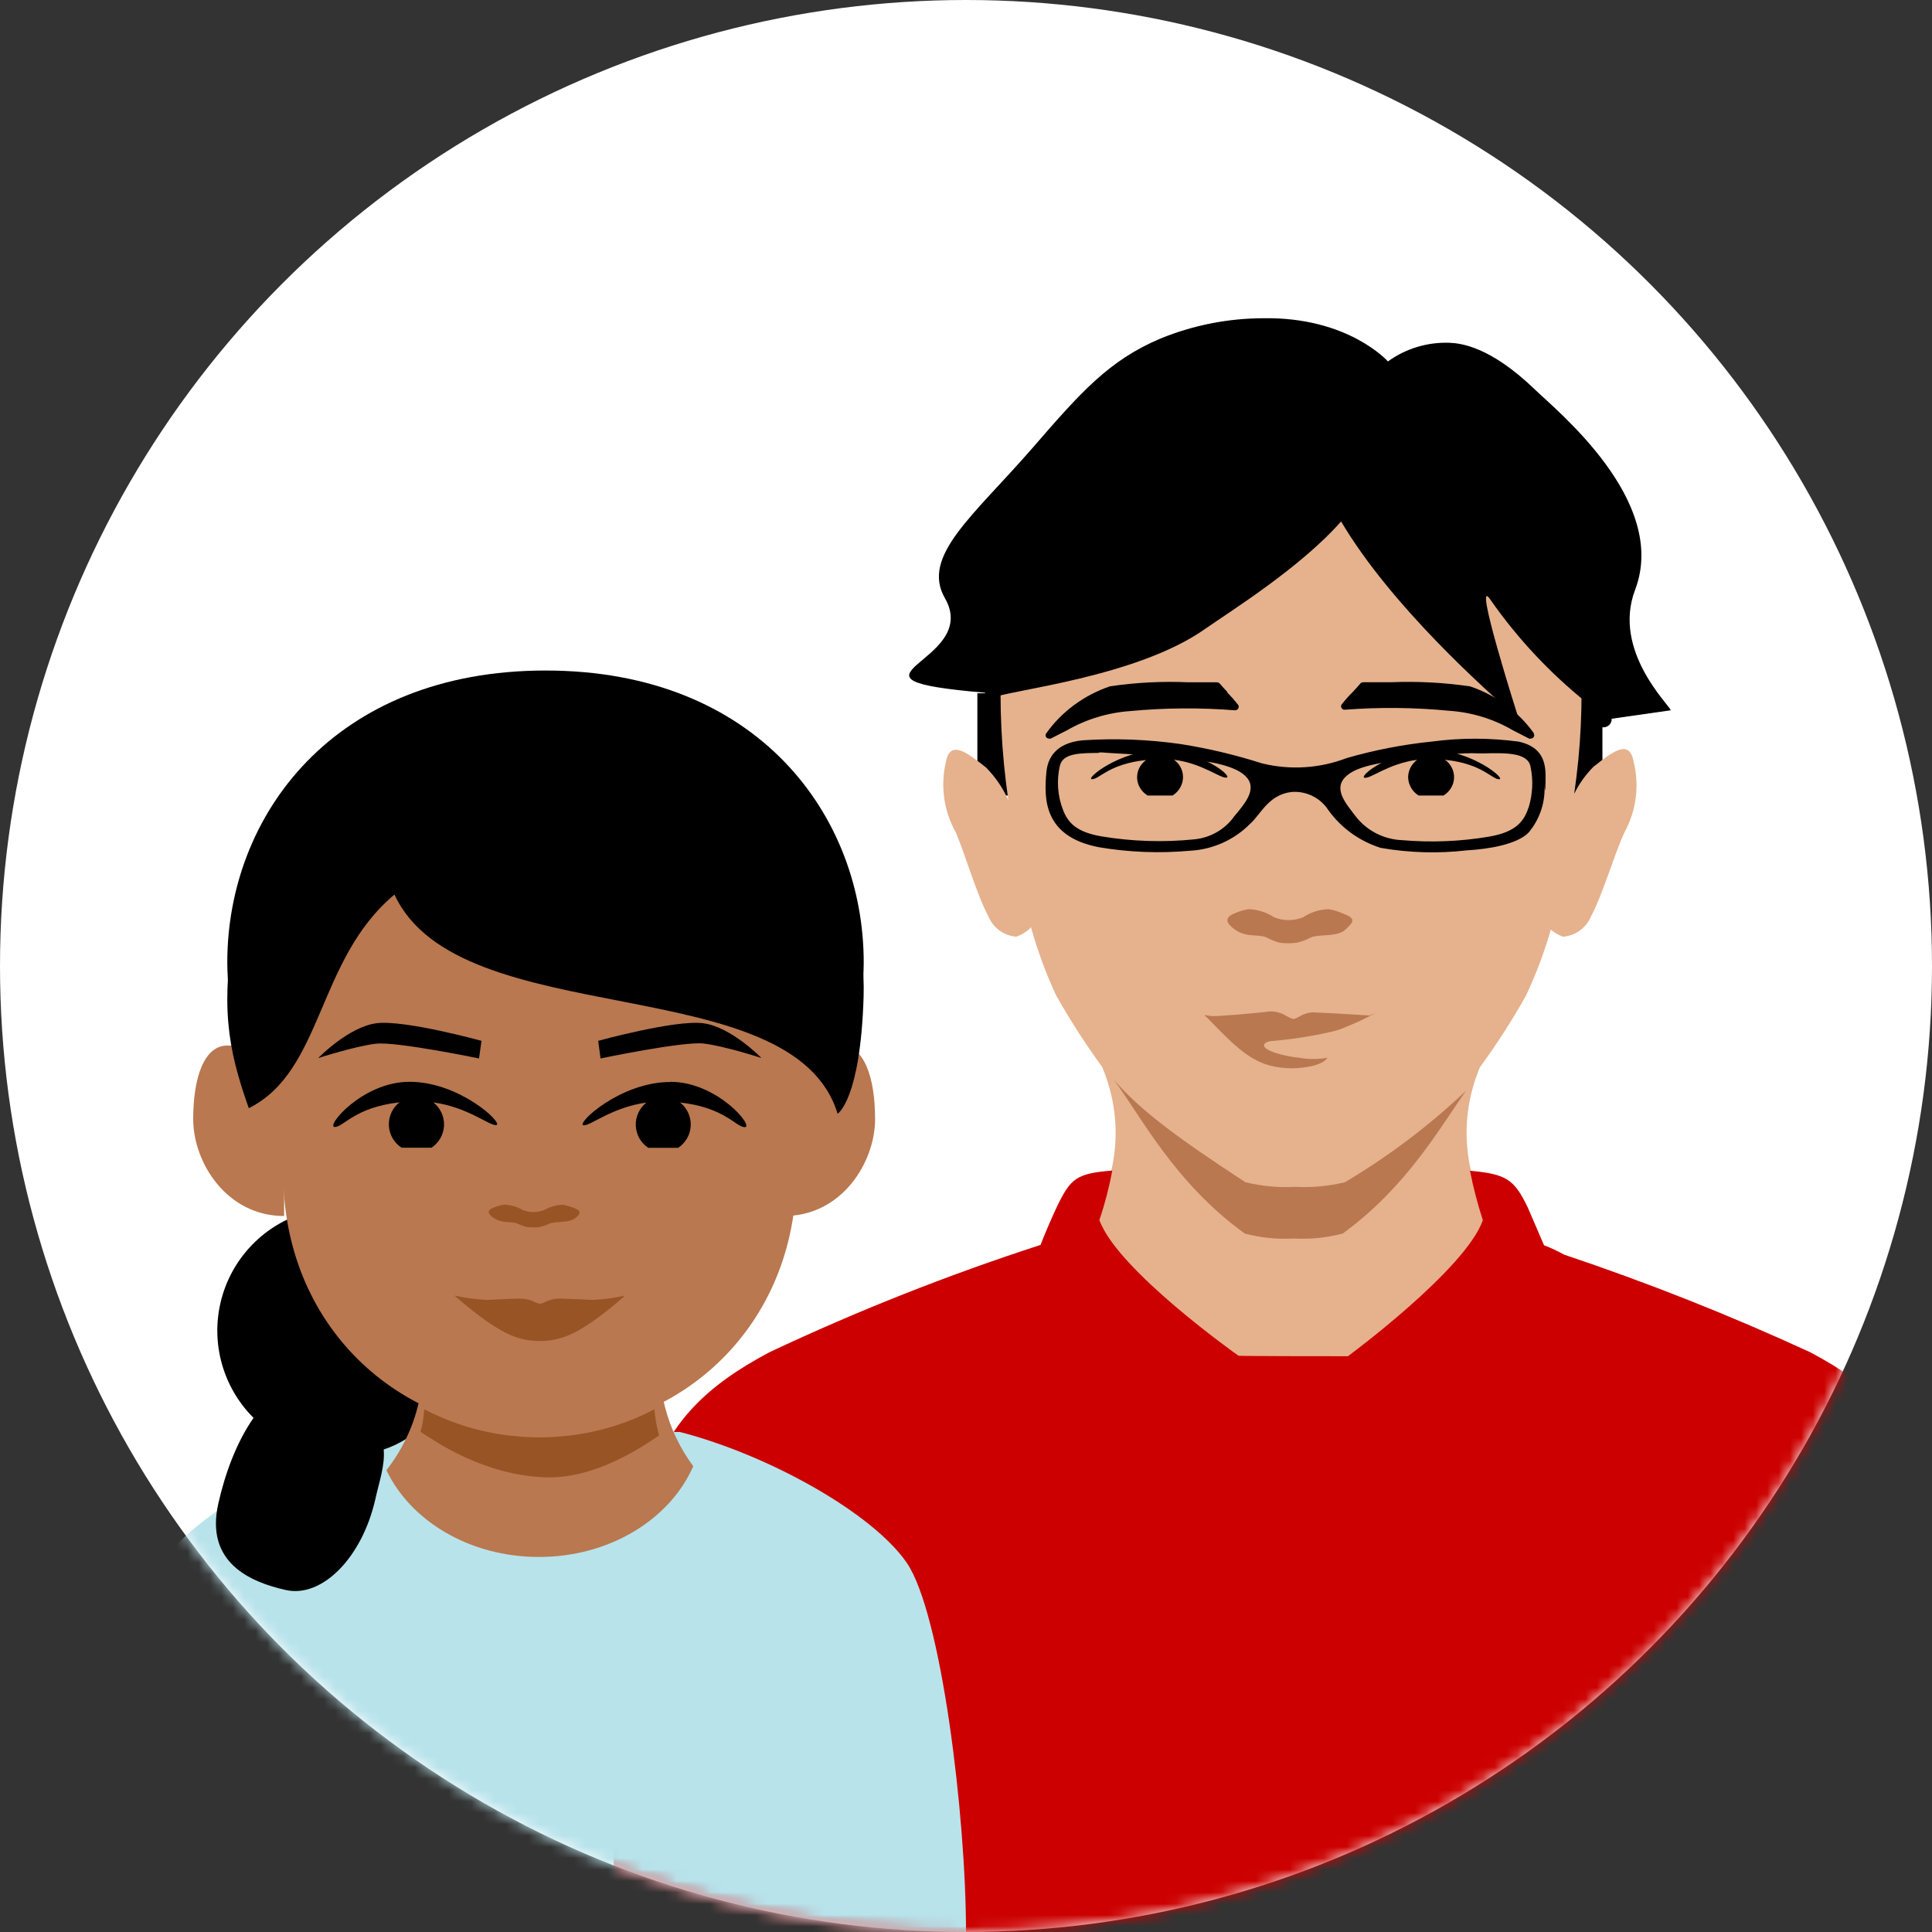 <?xml version="1.0" encoding="UTF-8"?>
<svg width="170px" height="170px" viewBox="0 0 170 170" version="1.1" xmlns="http://www.w3.org/2000/svg" xmlns:xlink="http://www.w3.org/1999/xlink">
    <rect x="0" y="0" width="170" height="170" fill="#333333" stroke="none"/>
    <title>ages 7-18-group-1</title>
    <defs>
        <circle id="path-1" cx="85" cy="85" r="85"></circle>
    </defs>
    <g id="Page-1" stroke="none" stroke-width="1" fill="none" fill-rule="evenodd">
        <g id="immunizations_desktop_overview" transform="translate(-590, -2479)">
            <g id="module-/-pictogram-tiles-/-desktop---960px" transform="translate(195, 2233)">
                <g id="block2" transform="translate(330, 206)">
                    <g id="ages-7-18-group-1" transform="translate(65, 40)">
                        <mask id="mask-2" fill="white">
                            <use xlink:href="#path-1"></use>
                        </mask>
                        <use id="circle" fill="#FFFFFF" xlink:href="#path-1"></use>
                        <g id="young-male" mask="url(#mask-2)" fill-rule="nonzero">
                            <g transform="translate(54, 28)">
                                <rect id="Rectangle" fill="#000000" x="32" y="33" width="6" height="9"></rect>
                                <rect id="Rectangle" fill="#000000" x="81" y="33" width="6" height="9"></rect>
                                <path d="M89.731,38.963 C89.351,36.978 87.832,38.195 86.211,39.471 C85.52,40.166 84.947,40.969 84.516,41.847 C85.098,37.88 85.289,33.867 85.086,29.864 C83.23,17.403 78.892,4.681 59.959,4 L59.243,4 C39.638,4.696 36.322,15.056 34.116,29.864 C33.913,34.061 34.119,38.268 34.729,42.426 C34.257,41.348 33.588,40.366 32.757,39.528 C31.136,38.253 29.616,37.036 29.236,39.021 C28.73,41.138 29.043,43.367 30.113,45.266 C30.902,47.121 31.997,50.845 32.962,52.613 C33.37,53.627 34.319,54.327 35.416,54.424 C35.817,54.286 36.189,54.074 36.512,53.801 L36.701,53.612 L36.701,53.525 C37.276,55.607 38.024,57.638 38.937,59.597 C40.162,61.768 41.513,63.868 42.983,65.885 C44.926,70.522 45.569,78.201 36.059,87.127 C27.41,95.255 43.947,106.688 59.696,105.963 C75.429,106.731 91.835,95.299 83.157,87.127 C73.662,78.201 74.29,70.536 76.218,65.914 C77.698,63.891 79.054,61.781 80.279,59.597 C81.161,57.726 81.889,55.788 82.456,53.801 L82.456,53.801 C82.776,54.071 83.142,54.282 83.537,54.424 C84.639,54.332 85.595,53.631 86.006,52.613 C86.97,50.845 88.066,47.121 88.928,45.266 C89.988,43.341 90.275,41.09 89.731,38.963 L89.731,38.963 Z" id="Path" fill="#E5B28D"></path>
                                <path d="M59.992,76.434 C58.512,76.514 57.029,76.377 55.586,76.028 C49.301,71.92 46.291,69.633 44,67 C46.276,70.009 49.272,76.028 55.528,80.541 C56.931,80.913 58.383,81.06 59.83,80.978 C61.283,81.06 62.739,80.913 64.148,80.541 C69.802,76.434 72.739,71.153 75,67.978 C71.746,71.055 68.171,73.754 64.339,76.028 C62.916,76.373 61.452,76.509 59.992,76.434 Z" id="Path" fill="#B97850"></path>
                                <path d="M64.111,52.361 C63.73,52.188 63.326,52.067 62.911,52 C62.107,52.024 61.327,52.27 60.665,52.709 C59.846,53.048 58.918,53.048 58.099,52.709 C57.437,52.27 56.657,52.024 55.853,52 C55.437,52.067 55.034,52.188 54.653,52.361 C53.412,52.829 54.249,53.484 54.653,53.792 C55.685,54.527 56.704,54.166 57.443,54.487 C57.817,54.689 58.215,54.846 58.629,54.955 C59.115,55.015 59.607,55.015 60.093,54.955 C60.531,54.851 60.953,54.694 61.349,54.487 C62.088,54.166 63.65,54.487 64.39,53.792 C65.129,53.096 65.366,52.829 64.125,52.361" id="Path" fill="#B97850"></path>
                                <path d="M72.038,38 C68.341,38 65.523,40.328 66.067,40.435 C66.611,40.542 68.146,39.191 70.699,38.856 C70.208,39.218 69.915,39.774 69.904,40.368 C69.907,41.025 70.252,41.638 70.825,42 L73.015,42 C73.569,41.665 73.916,41.091 73.944,40.463 C73.972,39.836 73.677,39.235 73.154,38.856 C76.447,39.204 77.256,40.569 77.911,40.569 C78.567,40.569 75.484,38.013 72.038,38" id="Path" fill="#000000"></path>
                                <path d="M47.962,38 C51.659,38 54.477,40.312 53.933,40.419 C53.389,40.525 51.854,39.183 49.301,38.85 C49.805,39.212 50.1,39.778 50.096,40.379 C50.093,41.032 49.748,41.64 49.175,42 L46.985,42 C46.431,41.667 46.084,41.097 46.056,40.473 C46.028,39.85 46.323,39.253 46.846,38.877 C43.553,39.223 42.744,40.565 42.089,40.565 C41.433,40.565 44.516,38.04 47.962,38.027" id="Path" fill="#000000"></path>
                                <path d="M53.995,32.885 C53.81,32.683 53.596,32.468 53.325,32.145 C53.262,32.08 53.175,32.042 53.082,32.037 L50.613,32.037 C48.294,31.933 45.97,32.05 43.676,32.387 C41.387,33.166 39.421,34.614 38.066,36.52 C37.978,36.627 37.978,36.776 38.066,36.883 C38.129,36.948 38.216,36.986 38.309,36.991 C38.355,37.003 38.405,37.003 38.451,36.991 L39.879,36.264 C41.565,35.29 43.474,34.709 45.446,34.568 C48.506,34.28 51.587,34.258 54.652,34.5 C54.773,34.504 54.886,34.448 54.952,34.352 C55.016,34.253 55.016,34.128 54.952,34.029 C54.652,33.643 54.328,33.275 53.981,32.925" id="Path" fill="#000000"></path>
                                <path d="M80.977,36.531 C79.618,34.623 77.652,33.174 75.363,32.396 C73.067,32.059 70.741,31.937 68.42,32.031 C67.506,32.031 66.649,32.031 65.949,32.031 C65.856,32.036 65.769,32.074 65.706,32.139 C65.435,32.463 65.22,32.68 65.035,32.882 C64.683,33.232 64.353,33.602 64.049,33.991 C63.984,34.085 63.984,34.207 64.049,34.301 C64.102,34.403 64.216,34.462 64.335,34.45 C67.403,34.215 70.487,34.246 73.549,34.545 C75.525,34.682 77.437,35.271 79.12,36.261 L80.548,36.991 C80.595,37.003 80.644,37.003 80.691,36.991 C80.785,36.989 80.873,36.95 80.934,36.883 C81.022,36.775 81.022,36.625 80.934,36.518" id="Path" fill="#000000"></path>
                                <path d="M66.524,61.356 C64.143,61.202 62.387,61.11 61.866,61.094 C61.678,61.076 61.489,61.076 61.301,61.094 C61.011,61.144 60.73,61.237 60.467,61.372 C59.798,61.711 59.932,61.788 59.143,61.372 L58.994,61.279 C58.601,61.082 58.166,60.986 57.729,61.002 C56.524,61.14 53.057,61.464 52.566,61.403 C52.075,61.341 51.807,61.233 52.164,61.495 C53.816,63.131 55.527,65.198 57.774,65.769 C59.026,66.077 60.331,66.077 61.583,65.769 L61.926,65.661 L61.926,65.661 C62.059,65.614 62.188,65.557 62.313,65.491 L62.313,65.491 C62.507,65.397 62.676,65.254 62.804,65.074 C61.986,65.222 61.151,65.222 60.333,65.074 C59.143,64.967 57.164,64.473 57.223,63.964 C57.223,63.871 57.357,63.671 57.819,63.609 C59.58,63.467 61.331,63.199 63.057,62.807 C63.569,62.701 64.068,62.535 64.545,62.313 C65.389,61.982 66.209,61.591 67,61.14 L67,61.14 C66.834,61.194 66.674,61.267 66.524,61.356 Z" id="Path" fill="#B97850"></path>
                                <path d="M81.889,40.918 C82.022,42.49 81.523,44.051 80.5,45.262 C79.506,46.275 77.108,46.709 75.06,46.825 C72.543,47.117 69.996,47.043 67.5,46.608 C65.635,46.025 64.013,44.856 62.879,43.278 C62.184,42.202 60.949,41.591 59.662,41.685 C57.6,41.917 56.928,43.683 55.992,44.494 C54.604,45.899 52.738,46.74 50.757,46.854 C48.069,47.102 45.36,47 42.699,46.55 C37.757,45.595 37.859,42.207 38.079,39.89 C38.196,38.79 38.81,37.371 41.281,37.139 C44.156,36.952 47.043,37.064 49.894,37.472 C52.313,37.853 54.699,38.42 57.03,39.166 C59.509,39.78 62.12,39.618 64.502,38.703 C66.939,37.999 69.435,37.514 71.96,37.255 C74.503,36.915 77.08,36.915 79.623,37.255 C82.269,37.834 81.992,39.861 81.992,41.048 L81.992,40.918 C81.962,42.366 81.889,40.788 81.889,40.918 Z M42.933,38.254 C41.047,38.254 39.541,38.254 39.263,39.369 C38.96,40.67 39.057,42.031 39.541,43.278 C39.98,44.393 40.711,45.218 42.933,45.595 C45.629,46.044 48.374,46.132 51.093,45.855 C52.513,45.717 53.8,44.971 54.617,43.814 C55.436,42.815 56.621,41.526 55.729,40.44 C54.837,39.354 52.395,38.992 50.464,38.775 C47.876,38.413 45.39,38.399 42.773,38.196 C42.773,38.196 43.167,38.196 42.933,38.196 C42.1,38.269 43.284,38.254 42.933,38.254 Z M76.391,38.254 C73.991,38.279 71.595,38.482 69.226,38.862 C67.5,39.123 65.38,39.412 64.444,40.31 C63.259,41.396 64.444,42.713 65.219,43.741 C66.199,45.061 67.733,45.866 69.387,45.928 C71.924,46.147 74.479,46.044 76.991,45.623 C79.506,45.204 80.135,44.176 80.529,42.974 C80.867,41.836 80.918,40.632 80.676,39.47 C80.442,38.196 78.497,38.24 76.391,38.297 L76.391,38.297 C74.124,38.269 77.181,38.24 76.391,38.269 L76.391,38.254 Z" id="Shape" fill="#000000"></path>
                                <path d="M79.63,35.243 C79.63,35.243 75.464,22.201 77.16,24.792 C79.523,28.174 82.363,31.209 85.593,33.804 C85.994,34.222 86.259,34.748 86.353,35.315 C86.373,35.713 86.717,36.019 87.12,35.999 C87.524,35.979 87.835,35.641 87.815,35.243 L93.007,34.5 C93.007,34.14 87.815,29.31 89.876,23.899 C92.862,16.059 82.889,8.064 81.018,6.236 C77.072,2.45 74.514,2.205 73.535,2.162 C71.596,2.093 69.69,2.671 68.127,3.803 C68.127,3.803 64.663,-0.113 57.194,0.002 C54.079,0.005 50.994,0.611 48.117,1.788 C43.586,3.702 41.116,6.495 36.863,11.404 C31.66,17.393 27.012,20.934 29.146,24.634 C32.449,30.392 18.096,31.702 32.668,32.954 C32.668,32.954 32.99,33.559 33.34,33.401 C34.802,32.724 45.983,31.601 52.02,27.354 C54.198,25.828 60.424,21.956 64.005,17.882 C68.361,25.267 76.809,32.825 79.63,35.243 Z" id="Path" fill="#000000"></path>
                                <path d="M105.286,90.987 C98.229,87.736 91.001,84.869 83.634,82.399 C83.062,82.085 82.471,81.808 81.863,81.572 C81.573,80.89 80.775,79.047 80.412,78.206 C79.222,75.754 78.525,75.305 75.347,75.015 C75.635,76.487 76.013,77.94 76.479,79.367 C74.941,83.719 64.608,91.335 64.608,91.335 C64.608,91.335 54.885,91.335 54.972,91.291 C54.972,91.291 44.306,83.762 42.738,79.352 C43.22,77.93 43.598,76.476 43.87,75 C40.692,75.247 40.199,75.711 39.009,78.163 C38.602,79.004 37.804,80.875 37.558,81.543 C29.414,84.185 21.445,87.34 13.7,90.987 C2.598,96.891 0.871,103.506 0,129.271 L0,149 L119,149 L119,129.271 C118.115,103.506 116.388,96.891 105.286,90.987 Z" id="Path" fill="#CC0000"></path>
                            </g>
                        </g>
                        <g id="Group-5" mask="url(#mask-2)" fill-rule="nonzero">
                            <g transform="translate(9, 59)">
                                <path d="M50.816,67 C58.576,69 67.722,74.085 70.773,78.493 C73.824,82.901 76,100.777 76,111 L0,111 C0,100.768 2.176,82.926 5.227,78.506 C8.278,74.085 17.421,69 25.181,67.012 L50.816,67 Z" id="Path" fill="#B8E3EB"></path>
                                <path d="M15.235,36 C14.76,39.966 15.692,43.987 17.598,47.779 C14.012,48.949 11.292,51.899 10.418,55.569 C9.543,59.24 10.639,63.101 13.311,65.763 C11.759,67.968 10.762,70.825 10.207,73.313 C9.055,78.468 12.948,80.191 16.148,80.909 C19.348,81.626 22.881,78.045 24.036,72.872 C24.38,71.319 24.883,69.946 24.762,68.542 C27.736,67.564 29.806,65.176 31.023,62.161 C34.116,64.187 37.473,65.777 41,66.884" id="Path" fill="#000000"></path>
                                <path d="M49.523,64.846 L49.523,64.846 C49.373,64.263 49.268,63.67 49.208,63.071 C49.208,63.047 49.208,63.025 49.208,63 L49.208,63 C42.534,66.203 34.734,66.203 28.06,63 L28.06,63 C28.06,63.062 28.044,63.112 28.038,63.174 C28.013,63.444 27.981,63.72 27.931,64.005 C27.899,64.191 27.858,64.374 27.811,64.56 C27.305,66.67 26.347,68.648 25,70.364 C27.137,74.846 32.339,78 38.424,78 C44.658,78 49.964,74.675 52,70.016 C50.85,68.46 50.01,66.703 49.523,64.839 L49.523,64.846 Z" id="Path" fill="#B97850"></path>
                                <path d="M12.099,44 C12.099,35.783 11,29.071 11,25.687 C11,12.767 20.364,0 39.003,0 C57.643,0 67,12.767 67,25.687 C67,29.08 65.901,35.783 65.901,44" id="Path" fill="#000000"></path>
                                <path d="M38.5,67 C25.88,67 15.923,57.508 15.923,44.237 C15.923,37.282 15,31.601 15,28.735 C15,17.802 22.858,7 38.497,7 C54.136,7 62,17.802 62,28.735 C62,31.601 61.077,37.282 61.077,44.237 C61.077,57.508 51.113,67 38.5,67 Z" id="Path" fill="#B97850"></path>
                                <path d="M68,39.478 C68,43.277 65.069,48 60,48 L60,39.875 C60,34.976 61.289,33 65.012,33 C66.981,33 68,35.683 68,39.478 Z" id="Path" fill="#B97850"></path>
                                <path d="M8,39.478 C8,43.277 10.934,48 16,48 L16,39.875 C16,34.976 14.711,33 10.992,33 C9.019,33 8,35.683 8,39.478 Z" id="Path" fill="#B97850"></path>
                                <path d="M41.403,47.25 C41.121,47.138 40.824,47.057 40.52,47.009 C39.934,47.026 39.366,47.188 38.882,47.477 C38.285,47.704 37.606,47.704 37.009,47.477 C36.523,47.185 35.951,47.019 35.361,47 C35.056,47.048 34.76,47.129 34.478,47.241 C33.569,47.557 34.182,47.997 34.478,48.193 C35.23,48.687 35.973,48.442 36.511,48.661 C36.789,48.791 37.081,48.895 37.383,48.973 C37.738,49.009 38.097,49.009 38.452,48.973 C38.771,48.9 39.079,48.796 39.37,48.661 C39.908,48.442 41.054,48.63 41.605,48.193 C42.018,47.869 42.311,47.565 41.403,47.25 Z" id="Path" fill="#995425"></path>
                                <path d="M43.129,55.382 C42.355,55.341 40.775,55.267 40.316,55.264 C40.148,55.262 39.981,55.273 39.815,55.298 C39.567,55.336 39.325,55.405 39.093,55.503 C38.909,55.608 38.71,55.682 38.503,55.723 C38.297,55.681 38.099,55.607 37.916,55.503 C37.685,55.405 37.442,55.336 37.194,55.298 C37.028,55.273 36.861,55.262 36.693,55.264 C36.234,55.264 34.654,55.341 33.88,55.382 C32.911,55.341 31.947,55.213 31,55 C31,55 34.192,57.917 36.326,58.631 C36.734,58.777 37.155,58.881 37.583,58.941 C37.931,58.978 38.222,58.997 38.5,59 L38.5,59 C38.781,59 39.072,58.978 39.417,58.941 C39.845,58.881 40.266,58.777 40.674,58.631 C42.814,57.917 46,55 46,55 C45.056,55.212 44.095,55.34 43.129,55.382 Z" id="Path" fill="#995425"></path>
                                <path d="M36.208,67.351 C36.051,67.351 35.907,67.326 35.738,67.307 C35.334,67.259 34.933,67.195 34.532,67.124 L34.438,67.108 C32.318,66.723 30.262,66.012 28.335,65 C28.335,65.064 28.335,65.112 28.317,65.173 C28.293,65.451 28.262,65.736 28.214,66.03 C28.184,66.222 28.145,66.411 28.1,66.603 C28.075,66.728 28.03,66.862 28,66.987 C29.351,67.863 33.497,70.771 38.925,70.992 C43.252,71.165 47.344,68.433 49,67.3 C48.967,67.169 48.919,67.035 48.888,66.907 L48.888,66.907 L48.888,66.907 C48.745,66.306 48.644,65.694 48.587,65.077 C48.587,65.051 48.587,65.029 48.587,65.003 L48.587,65.003 L48.536,65.029 C48.201,65.205 47.86,65.368 47.516,65.525 L47.36,65.598 C47.025,65.749 46.684,65.889 46.34,66.021 L46.126,66.104 C45.798,66.225 45.466,66.34 45.128,66.449 L44.827,66.539 C44.513,66.635 44.196,66.724 43.877,66.808 L43.464,66.904 C43.162,66.971 42.882,67.038 42.586,67.092 C42.402,67.127 42.212,67.153 42.025,67.185 C41.769,67.227 41.516,67.271 41.256,67.303 C40.997,67.335 40.738,67.355 40.475,67.38 C40.279,67.396 40.083,67.422 39.872,67.435 C39.405,67.463 38.934,67.479 38.458,67.479 C37.981,67.479 37.529,67.463 37.068,67.435 C36.787,67.409 36.498,67.374 36.208,67.351 Z" id="Path" fill="#995425"></path>
                                <path d="M39.492,1 C61.996,1 67.27,19.631 66.99,28.714 C66.709,37.797 64.702,39 64.702,39 C60.79,26.096 31.407,32.051 25.71,19.715 C18.853,25.442 19.476,35.21 12.893,38.513 C10.979,33.128 10.375,29.39 11.74,21.719 C13.105,14.049 18.927,1 37.816,1 L39.492,1 Z" id="Path" fill="#000000"></path>
                                <path d="M20.458,40.165 C21.238,40.165 22.21,38.438 26.151,37.995 C25.527,38.485 25.179,39.248 25.217,40.041 C25.254,40.835 25.673,41.561 26.34,41.991 L28.965,41.991 C29.626,41.556 30.038,40.829 30.07,40.037 C30.102,39.246 29.75,38.487 29.126,38.001 C32.188,38.422 34.129,40.112 34.677,39.997 C35.321,39.861 31.448,36.178 27.015,36.19 C22.87,36.2 19.607,40.168 20.458,40.165 Z M33.367,32.585 L33.151,34.135 C33.151,34.135 25.885,32.635 24.096,32.836 C22.306,33.038 19,34.101 19,34.101 C19,34.101 21.672,31.345 24.142,31.035 C26.612,30.725 33.367,32.585 33.367,32.585 Z M49.994,36.206 C45.561,36.206 41.689,39.876 42.333,40.013 C42.88,40.128 44.809,38.438 47.883,38.016 C47.262,38.503 46.912,39.26 46.944,40.049 C46.976,40.839 47.385,41.565 48.044,42 L50.669,42 C51.332,41.567 51.745,40.84 51.779,40.049 C51.812,39.257 51.463,38.498 50.84,38.01 C54.78,38.447 55.753,40.18 56.536,40.18 C57.393,40.168 54.133,36.2 49.994,36.19 L49.994,36.206 Z M52.858,31.035 C55.335,31.345 58,34.095 58,34.095 C58,34.095 54.691,33.022 52.898,32.821 C51.106,32.619 43.843,34.135 43.843,34.135 L43.636,32.585 C43.636,32.585 50.388,30.725 52.858,31.035 Z" id="Shape" fill="#000000"></path>
                            </g>
                        </g>
                    </g>
                </g>
            </g>
        </g>
    </g>
</svg>